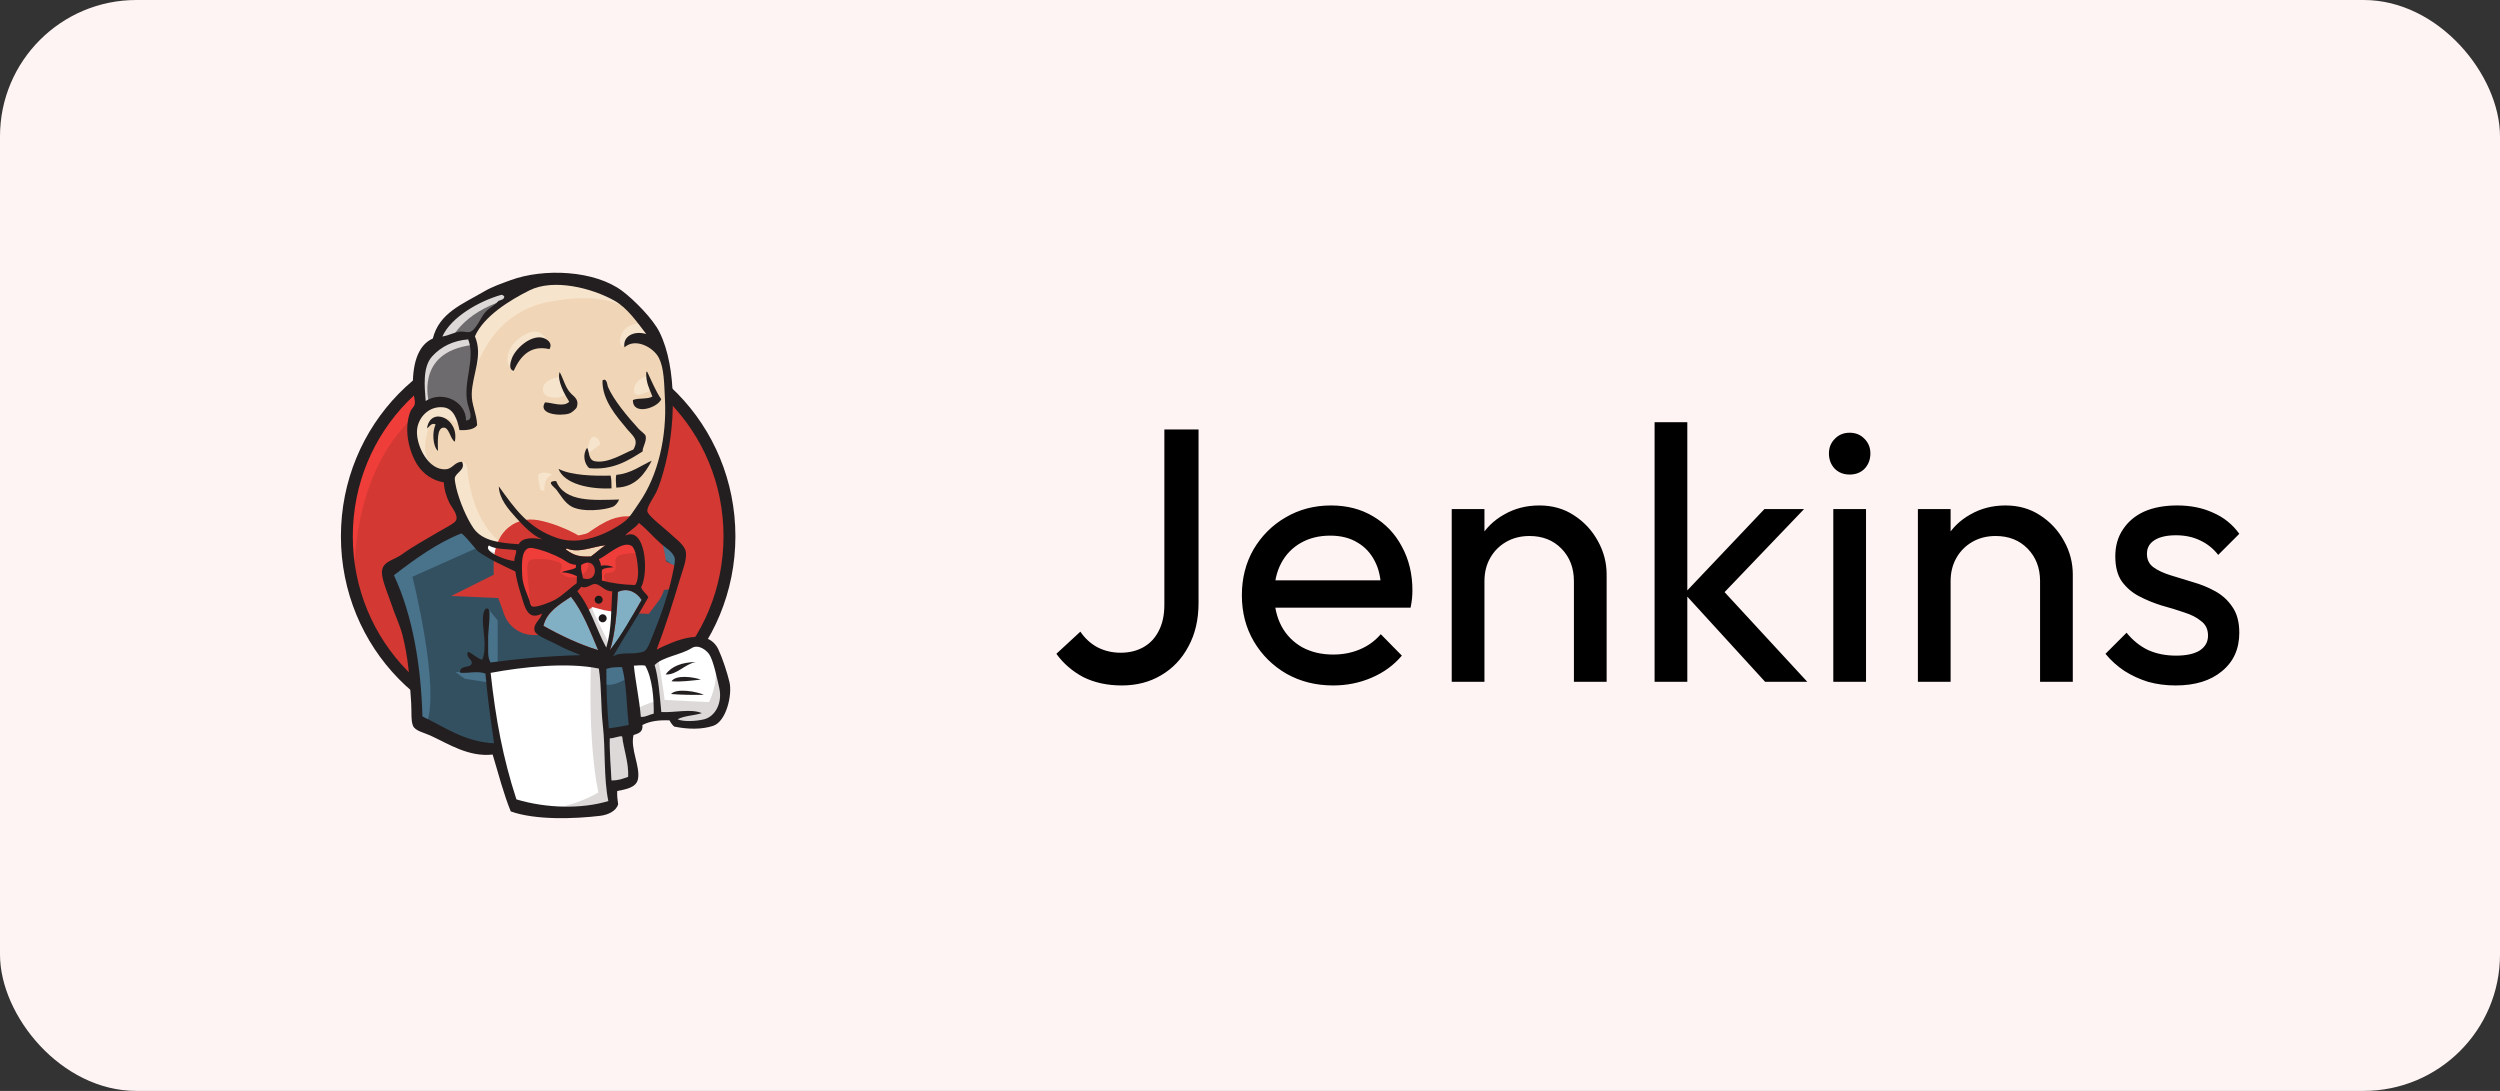 <svg width="110" height="48" viewBox="0 0 110 48" fill="none" xmlns="http://www.w3.org/2000/svg">
<rect x="0" y="0" width="110" height="48" fill="#333333" stroke="none"/>
<rect width="110" height="48" rx="6" fill="#FFF4F4"/>
<path d="M49.36 30.16C48.72 30.16 48.155 30.037 47.664 29.792C47.184 29.536 46.789 29.195 46.48 28.768L47.536 27.792C47.739 28.091 47.989 28.32 48.288 28.48C48.597 28.64 48.939 28.72 49.312 28.72C49.685 28.72 50.016 28.64 50.304 28.48C50.592 28.32 50.816 28.085 50.976 27.776C51.147 27.456 51.232 27.067 51.232 26.608V18.896H52.736V26.528C52.736 27.264 52.587 27.904 52.288 28.448C52 28.992 51.6 29.413 51.088 29.712C50.587 30.011 50.011 30.16 49.36 30.16ZM58.658 30.16C57.901 30.16 57.218 29.989 56.61 29.648C56.002 29.296 55.522 28.821 55.17 28.224C54.818 27.627 54.642 26.949 54.642 26.192C54.642 25.445 54.812 24.773 55.154 24.176C55.506 23.579 55.975 23.109 56.562 22.768C57.159 22.416 57.826 22.24 58.562 22.24C59.266 22.24 59.885 22.4 60.418 22.72C60.962 23.04 61.383 23.483 61.682 24.048C61.991 24.613 62.146 25.253 62.146 25.968C62.146 26.075 62.141 26.192 62.13 26.32C62.119 26.437 62.098 26.576 62.066 26.736H55.65V25.536H61.298L60.77 26C60.77 25.488 60.679 25.056 60.498 24.704C60.316 24.341 60.06 24.064 59.73 23.872C59.399 23.669 58.999 23.568 58.53 23.568C58.039 23.568 57.607 23.675 57.234 23.888C56.861 24.101 56.572 24.4 56.37 24.784C56.167 25.168 56.066 25.621 56.066 26.144C56.066 26.677 56.172 27.147 56.386 27.552C56.599 27.947 56.903 28.256 57.298 28.48C57.693 28.693 58.146 28.8 58.658 28.8C59.084 28.8 59.474 28.725 59.826 28.576C60.188 28.427 60.498 28.203 60.754 27.904L61.682 28.848C61.319 29.275 60.871 29.6 60.338 29.824C59.815 30.048 59.255 30.16 58.658 30.16ZM69.252 30V25.568C69.252 24.992 69.071 24.517 68.708 24.144C68.345 23.771 67.876 23.584 67.3 23.584C66.916 23.584 66.575 23.669 66.276 23.84C65.977 24.011 65.743 24.245 65.572 24.544C65.401 24.843 65.316 25.184 65.316 25.568L64.724 25.232C64.724 24.656 64.852 24.144 65.108 23.696C65.364 23.248 65.721 22.896 66.18 22.64C66.639 22.373 67.156 22.24 67.732 22.24C68.308 22.24 68.815 22.384 69.252 22.672C69.7 22.96 70.052 23.339 70.308 23.808C70.564 24.267 70.692 24.757 70.692 25.28V30H69.252ZM63.876 30V22.4H65.316V30H63.876ZM77.666 30L74.114 26.112L77.634 22.4H79.378L75.458 26.496L75.522 25.664L79.522 30H77.666ZM72.802 30V18.576H74.242V30H72.802ZM80.665 30V22.4H82.105V30H80.665ZM81.385 20.88C81.118 20.88 80.9 20.795 80.729 20.624C80.558 20.443 80.473 20.219 80.473 19.952C80.473 19.696 80.558 19.483 80.729 19.312C80.9 19.131 81.118 19.04 81.385 19.04C81.652 19.04 81.871 19.131 82.041 19.312C82.212 19.483 82.297 19.696 82.297 19.952C82.297 20.219 82.212 20.443 82.041 20.624C81.871 20.795 81.652 20.88 81.385 20.88ZM89.763 30V25.568C89.763 24.992 89.582 24.517 89.219 24.144C88.857 23.771 88.387 23.584 87.811 23.584C87.427 23.584 87.086 23.669 86.787 23.84C86.489 24.011 86.254 24.245 86.083 24.544C85.913 24.843 85.827 25.184 85.827 25.568L85.235 25.232C85.235 24.656 85.363 24.144 85.619 23.696C85.875 23.248 86.233 22.896 86.691 22.64C87.15 22.373 87.667 22.24 88.243 22.24C88.819 22.24 89.326 22.384 89.763 22.672C90.211 22.96 90.563 23.339 90.819 23.808C91.075 24.267 91.203 24.757 91.203 25.28V30H89.763ZM84.387 30V22.4H85.827V30H84.387ZM95.729 30.16C95.302 30.16 94.897 30.107 94.513 30C94.139 29.883 93.793 29.723 93.473 29.52C93.153 29.307 92.876 29.056 92.641 28.768L93.569 27.84C93.846 28.181 94.166 28.437 94.529 28.608C94.891 28.768 95.297 28.848 95.745 28.848C96.193 28.848 96.54 28.773 96.785 28.624C97.03 28.464 97.153 28.245 97.153 27.968C97.153 27.691 97.052 27.477 96.849 27.328C96.657 27.168 96.406 27.04 96.097 26.944C95.787 26.837 95.457 26.736 95.105 26.64C94.763 26.533 94.438 26.4 94.129 26.24C93.82 26.08 93.564 25.861 93.361 25.584C93.169 25.307 93.073 24.939 93.073 24.48C93.073 24.021 93.185 23.627 93.409 23.296C93.633 22.955 93.942 22.693 94.337 22.512C94.742 22.331 95.228 22.24 95.793 22.24C96.39 22.24 96.918 22.347 97.377 22.56C97.846 22.763 98.23 23.072 98.529 23.488L97.601 24.416C97.388 24.139 97.121 23.925 96.801 23.776C96.492 23.627 96.139 23.552 95.745 23.552C95.329 23.552 95.009 23.627 94.785 23.776C94.572 23.915 94.465 24.112 94.465 24.368C94.465 24.624 94.561 24.821 94.753 24.96C94.945 25.099 95.195 25.216 95.505 25.312C95.825 25.408 96.156 25.509 96.497 25.616C96.838 25.712 97.163 25.845 97.473 26.016C97.782 26.187 98.033 26.416 98.225 26.704C98.427 26.992 98.529 27.371 98.529 27.84C98.529 28.555 98.273 29.12 97.761 29.536C97.26 29.952 96.582 30.16 95.729 30.16Z" fill="black"/>
<path fill-rule="evenodd" clip-rule="evenodd" d="M32.096 23.565C32.096 28.32 28.328 32.175 23.679 32.175C19.03 32.175 15.262 28.32 15.262 23.565C15.262 18.81 19.03 14.955 23.679 14.955C28.328 14.955 32.096 18.81 32.096 23.565Z" fill="#D33833"/>
<path d="M15.605 25.697C15.605 25.697 14.996 16.719 23.269 16.462L22.692 15.5L18.203 17.007L16.92 18.482L15.798 20.631L15.156 23.132L15.349 24.799" fill="#EF3D3A"/>
<path d="M17.914 17.692C16.437 19.203 15.523 21.289 15.523 23.597C15.523 25.905 16.437 27.991 17.914 29.502C19.391 31.013 21.427 31.945 23.679 31.945C25.93 31.945 27.966 31.013 29.444 29.502C30.921 27.991 31.835 25.905 31.835 23.597C31.835 21.289 30.921 19.203 29.444 17.692C27.966 16.181 25.93 15.249 23.679 15.249C21.427 15.249 19.391 16.181 17.914 17.692ZM17.54 29.868C15.97 28.263 15 26.044 15 23.597C15 21.15 15.97 18.932 17.54 17.326C19.109 15.721 21.281 14.726 23.679 14.726C26.076 14.726 28.249 15.721 29.817 17.326C31.387 18.932 32.358 21.15 32.358 23.597C32.358 26.044 31.387 28.263 29.817 29.868C28.249 31.473 26.076 32.468 23.679 32.468C21.281 32.468 19.109 31.473 17.54 29.868Z" fill="#231F20"/>
<path fill-rule="evenodd" clip-rule="evenodd" d="M27.223 23.613L25.94 23.805L24.208 23.997L23.086 24.029L21.996 23.997L21.162 23.741L20.424 22.939L19.847 21.304L19.719 20.951L18.949 20.695L18.5 19.957L18.18 18.899L18.532 17.969L19.366 17.68L20.04 18.001L20.36 18.707L20.745 18.642L20.873 18.482L20.745 17.745L20.713 16.815L20.905 15.532L20.898 14.799L21.483 13.865L22.509 13.127L24.304 12.357L26.292 12.646L28.024 13.897L28.826 15.179L29.339 16.109L29.467 18.418L29.082 20.406L28.377 22.17L27.703 23.1" fill="#F0D6B7"/>
<path fill-rule="evenodd" clip-rule="evenodd" d="M26.133 29.16L21.547 29.353V30.122L21.932 32.816L21.739 33.04L18.533 31.95L18.308 31.565L17.988 27.942L17.25 25.761L17.09 25.248L19.655 23.485L20.457 23.164L21.162 24.03L21.771 24.575L22.477 24.799L22.798 24.895L23.182 26.563L23.471 26.916L24.209 26.659L23.695 27.653L26.485 28.968L26.133 29.16Z" fill="#335061"/>
<path fill-rule="evenodd" clip-rule="evenodd" d="M18.531 17.969L19.364 17.68L20.038 18.001L20.358 18.706L20.743 18.642L20.839 18.258L20.647 17.52L20.839 15.756L20.679 14.794L21.256 14.121L22.507 13.127L22.154 12.646L20.39 13.512L19.653 14.089L19.236 14.987L18.595 15.853L18.402 16.879L18.531 17.969Z" fill="#6D6B6D"/>
<path fill-rule="evenodd" clip-rule="evenodd" d="M19.847 14.955C19.847 14.955 20.328 13.768 22.252 13.191C24.176 12.614 22.348 12.774 22.348 12.774L20.264 13.576L19.462 14.378L19.109 15.019L19.847 14.955Z" fill="#DCD9D8"/>
<path fill-rule="evenodd" clip-rule="evenodd" d="M18.883 17.745C18.883 17.745 18.21 15.5 20.775 15.179L20.679 14.794L18.916 15.211L18.402 16.879L18.531 17.969L18.883 17.745Z" fill="#DCD9D8"/>
<path fill-rule="evenodd" clip-rule="evenodd" d="M19.91 20.727L20.33 20.32C20.33 20.32 20.52 20.342 20.552 20.566C20.584 20.791 20.68 22.811 22.059 23.901C22.184 24.001 21.032 23.741 21.032 23.741L20.006 22.138" fill="#F7E4CD"/>
<path fill-rule="evenodd" clip-rule="evenodd" d="M25.81 20.117C25.81 20.117 25.885 19.145 26.147 19.22C26.408 19.295 26.408 19.557 26.408 19.557C26.408 19.557 25.773 19.968 25.81 20.117Z" fill="#F7E4CD"/>
<path d="M28.474 16.558C28.474 16.558 27.946 16.67 27.897 17.136C27.849 17.601 28.474 17.232 28.571 17.2" fill="#F7E4CD"/>
<path d="M24.592 16.59C24.592 16.59 23.887 16.686 23.887 17.135C23.887 17.584 24.689 17.552 24.913 17.36" fill="#F7E4CD"/>
<path fill-rule="evenodd" clip-rule="evenodd" d="M20.233 18.675C20.233 18.675 19.014 17.937 18.886 18.643C18.758 19.348 18.469 19.861 19.078 20.599L18.661 20.47L18.277 19.476L18.148 18.514L18.886 17.745L19.72 17.809L20.201 18.194L20.233 18.675Z" fill="#F7E4CD"/>
<path fill-rule="evenodd" clip-rule="evenodd" d="M20.81 16.654C20.81 16.654 21.355 13.832 24.113 13.287C26.383 12.839 27.576 13.383 28.025 13.897C28.025 13.897 26.005 11.492 24.081 12.229C22.157 12.967 20.746 14.313 20.778 15.179C20.832 16.654 20.81 16.654 20.81 16.654Z" fill="#F7E4CD"/>
<path fill-rule="evenodd" clip-rule="evenodd" d="M28.247 14.217C28.247 14.217 27.317 14.185 27.285 15.019C27.285 15.019 27.285 15.147 27.349 15.275C27.349 15.275 28.087 14.442 28.536 14.891" fill="#F7E4CD"/>
<path fill-rule="evenodd" clip-rule="evenodd" d="M24.177 15.362C24.177 15.362 24.017 14.082 22.926 14.826C22.221 15.307 22.285 15.981 22.413 16.109C22.541 16.238 22.506 16.496 22.604 16.319C22.701 16.141 22.669 15.564 23.022 15.404C23.375 15.243 23.953 15.064 24.177 15.362Z" fill="#F7E4CD"/>
<path fill-rule="evenodd" clip-rule="evenodd" d="M21.162 24.029L18.148 25.376C18.148 25.376 19.399 30.347 18.757 31.886L18.308 31.726L18.276 29.834L17.443 26.242L17.09 25.248L20.232 23.132L21.162 24.029Z" fill="#49728B"/>
<path fill-rule="evenodd" clip-rule="evenodd" d="M21.47 26.779L21.898 27.3V29.224H21.384C21.384 29.224 21.32 27.878 21.32 27.717C21.32 27.557 21.384 26.98 21.384 26.98" fill="#49728B"/>
<path fill-rule="evenodd" clip-rule="evenodd" d="M21.482 29.513L20.039 29.577L20.456 29.866L21.482 30.026" fill="#49728B"/>
<path fill-rule="evenodd" clip-rule="evenodd" d="M26.422 29.192L27.608 29.16L27.897 32.11L26.678 32.27L26.422 29.192Z" fill="#335061"/>
<path fill-rule="evenodd" clip-rule="evenodd" d="M26.742 29.192L28.538 29.096C28.538 29.096 29.275 27.236 29.275 27.14C29.275 27.044 29.917 24.446 29.917 24.446L28.474 22.939L28.185 22.683L27.416 23.452V26.434L26.742 29.192Z" fill="#335061"/>
<path fill-rule="evenodd" clip-rule="evenodd" d="M27.544 28.968L26.422 29.192L26.582 30.09C26.999 30.282 27.704 29.769 27.704 29.769" fill="#49728B"/>
<path fill-rule="evenodd" clip-rule="evenodd" d="M27.574 23.356L29.819 25.024L29.883 24.254L28.183 22.683L27.574 23.356Z" fill="#49728B"/>
<path fill-rule="evenodd" clip-rule="evenodd" d="M22.596 35.51L21.932 32.816L21.602 30.828L21.547 29.353L24.552 29.193L26.421 29.192L26.251 32.56L26.54 35.157L26.508 35.638L24.071 35.83L22.596 35.51Z" fill="white"/>
<path fill-rule="evenodd" clip-rule="evenodd" d="M26.005 29.16C26.005 29.16 25.845 32.495 26.326 34.868C26.326 34.868 25.364 35.477 23.953 35.638L26.647 35.541L26.967 35.349L26.583 30.09L26.486 28.968" fill="#DCD9D8"/>
<path fill-rule="evenodd" clip-rule="evenodd" d="M27.949 31.854L29.199 31.501L31.572 31.373L31.925 30.283L31.284 28.391L30.546 28.295L29.52 28.615L28.535 29.096L28.013 29L27.605 29.16" fill="white"/>
<path fill-rule="evenodd" clip-rule="evenodd" d="M27.926 31.212C27.926 31.212 28.759 30.828 28.888 30.86L28.535 29.096L28.952 28.936C28.952 28.936 29.241 30.603 29.241 30.796C29.241 30.796 31.036 30.892 31.197 30.892C31.197 30.892 31.581 30.154 31.485 29.385L31.838 30.411L31.87 30.988L31.357 31.758L30.78 31.886L29.818 31.854L29.497 31.437L28.375 31.597L28.022 31.726" fill="#DCD9D8"/>
<path d="M26.666 28.936L25.96 27.14L25.223 26.082C25.223 26.082 25.383 25.633 25.608 25.633C25.832 25.633 26.345 25.633 26.345 25.633L27.05 25.89L26.986 27.076L26.666 28.936Z" fill="white"/>
<path fill-rule="evenodd" clip-rule="evenodd" d="M26.803 28.326C26.803 28.326 25.905 26.595 25.905 26.338C25.905 26.338 26.066 25.954 26.29 26.05C26.515 26.146 26.996 26.402 26.996 26.402V25.793L25.905 25.569L25.168 25.665L26.419 28.615L26.675 28.647" fill="#DCD9D8"/>
<path d="M22.882 24.094L21.994 23.997L21.16 23.741V24.029L21.567 24.479L22.85 25.056" fill="white"/>
<path fill-rule="evenodd" clip-rule="evenodd" d="M21.452 24.19C21.452 24.19 22.446 24.607 22.766 24.511L22.798 24.895L21.901 24.703L21.355 24.319L21.452 24.19Z" fill="#DCD9D8"/>
<path fill-rule="evenodd" clip-rule="evenodd" d="M27.947 25.742C27.403 25.727 26.912 25.662 26.481 25.54C26.511 25.364 26.456 25.191 26.5 25.064C26.62 24.977 26.821 24.979 27.002 24.958C26.845 24.881 26.625 24.851 26.444 24.895C26.44 24.773 26.385 24.697 26.352 24.601C26.657 24.492 27.38 23.776 27.786 24.013C27.979 24.126 28.062 24.77 28.077 25.083C28.089 25.343 28.053 25.605 27.947 25.742Z" fill="#D33833"/>
<path d="M27.947 25.742C27.403 25.727 26.912 25.662 26.481 25.54C26.511 25.364 26.456 25.191 26.5 25.064C26.62 24.977 26.821 24.979 27.002 24.958C26.845 24.881 26.625 24.851 26.444 24.895C26.44 24.773 26.385 24.697 26.352 24.601C26.657 24.492 27.38 23.776 27.786 24.013C27.979 24.126 28.062 24.77 28.077 25.083C28.089 25.343 28.053 25.605 27.947 25.742Z" stroke="#D33833" stroke-width="2.5"/>
<path fill-rule="evenodd" clip-rule="evenodd" d="M25.346 24.853C25.345 24.894 25.343 24.936 25.341 24.977C25.171 25.089 24.897 25.087 24.71 25.181C24.985 25.193 25.202 25.259 25.389 25.353C25.385 25.456 25.381 25.56 25.377 25.664C25.065 25.877 24.781 26.194 24.414 26.394C24.241 26.489 23.633 26.732 23.448 26.689C23.344 26.665 23.334 26.535 23.293 26.413C23.204 26.152 22.999 25.736 22.981 25.342C22.959 24.845 22.909 24.012 23.444 24.115C23.876 24.197 24.379 24.396 24.713 24.579C24.918 24.691 25.036 24.829 25.346 24.853Z" fill="#D33833"/>
<path d="M25.346 24.853C25.345 24.894 25.343 24.936 25.341 24.977C25.171 25.089 24.897 25.087 24.71 25.181C24.985 25.193 25.202 25.259 25.389 25.353C25.385 25.456 25.381 25.56 25.377 25.664C25.065 25.877 24.781 26.194 24.414 26.394C24.241 26.489 23.633 26.732 23.448 26.689C23.344 26.665 23.334 26.535 23.293 26.413C23.204 26.152 22.999 25.736 22.981 25.342C22.959 24.845 22.909 24.012 23.444 24.115C23.876 24.197 24.379 24.396 24.713 24.579C24.918 24.691 25.036 24.829 25.346 24.853Z" stroke="#D33833" stroke-width="2.5"/>
<path fill-rule="evenodd" clip-rule="evenodd" d="M25.652 25.446C25.605 25.175 25.55 25.098 25.571 24.862C26.293 24.381 26.429 25.689 25.652 25.446Z" fill="#D33833"/>
<path d="M25.652 25.446C25.605 25.175 25.55 25.098 25.571 24.862C26.293 24.381 26.429 25.689 25.652 25.446Z" stroke="#D33833" stroke-width="2.5"/>
<path fill-rule="evenodd" clip-rule="evenodd" d="M26.699 25.665C26.699 25.665 26.474 25.345 26.635 25.248C26.795 25.152 26.956 25.248 27.052 25.088C27.148 24.928 27.052 24.831 27.084 24.639C27.116 24.447 27.276 24.415 27.436 24.383C27.597 24.351 28.046 24.286 28.11 24.447L27.918 23.869L27.533 23.741L26.314 24.447L26.25 24.799V25.505" fill="#EF3D3A"/>
<path fill-rule="evenodd" clip-rule="evenodd" d="M23.333 26.723C23.295 26.223 23.254 25.723 23.209 25.223C23.141 24.477 23.388 24.607 24.035 24.607C24.134 24.607 24.644 24.725 24.68 24.799C24.855 25.157 24.388 25.077 24.881 25.347C25.298 25.574 26.035 25.209 25.866 24.703C25.772 24.591 25.375 24.668 25.233 24.594C24.983 24.465 24.732 24.335 24.482 24.205C24.163 24.039 23.426 23.798 23.086 24.029C22.225 24.615 23.141 26.078 23.448 26.689" fill="#EF3D3A"/>
<path fill-rule="evenodd" clip-rule="evenodd" d="M24.175 15.362C23.301 15.159 22.867 15.728 22.602 16.319C22.365 16.261 22.459 15.94 22.519 15.776C22.675 15.345 23.306 14.773 23.821 14.85C24.043 14.884 24.343 15.086 24.175 15.362Z" fill="#231F20"/>
<path fill-rule="evenodd" clip-rule="evenodd" d="M28.436 16.358C28.45 16.358 28.463 16.359 28.477 16.359C28.675 16.769 28.846 17.204 29.095 17.566C28.928 17.955 27.831 18.299 27.848 17.601C28.085 17.497 28.495 17.58 28.705 17.447C28.583 17.114 28.408 16.83 28.436 16.358Z" fill="#231F20"/>
<path fill-rule="evenodd" clip-rule="evenodd" d="M24.625 16.368C24.812 16.712 24.873 17.073 25.14 17.332C25.26 17.449 25.493 17.592 25.378 17.917C25.351 17.993 25.153 18.164 25.039 18.198C24.622 18.321 23.652 18.223 23.981 17.704C24.325 17.72 24.788 17.928 25.046 17.678C24.848 17.362 24.495 16.736 24.625 16.368Z" fill="#231F20"/>
<path fill-rule="evenodd" clip-rule="evenodd" d="M28.278 19.86C27.651 20.262 26.952 20.701 25.925 20.599C25.705 20.408 25.621 19.983 25.835 19.703C25.946 19.894 25.876 20.245 26.185 20.297C26.768 20.397 27.447 19.941 27.866 19.781C28.126 19.343 27.844 19.182 27.609 18.9C27.13 18.322 26.487 17.605 26.51 16.74C26.704 16.599 26.721 16.954 26.748 17.019C26.999 17.605 27.629 18.354 28.089 18.856C28.202 18.98 28.388 19.098 28.408 19.18C28.468 19.417 28.253 19.702 28.278 19.86Z" fill="#231F20"/>
<path fill-rule="evenodd" clip-rule="evenodd" d="M20.012 19.436C19.815 19.324 19.768 18.83 19.538 18.816C19.208 18.796 19.268 19.456 19.27 19.843C19.043 19.637 19.003 19.003 19.169 18.677C18.979 18.583 18.895 18.78 18.789 18.849C18.924 17.865 20.229 18.392 20.012 19.436Z" fill="#231F20"/>
<path fill-rule="evenodd" clip-rule="evenodd" d="M28.677 20.269C28.385 20.825 27.972 21.437 27.116 21.455C27.099 21.275 27.085 21.002 27.117 20.894C27.772 20.831 28.176 20.498 28.677 20.269Z" fill="#231F20"/>
<path fill-rule="evenodd" clip-rule="evenodd" d="M24.574 20.63C25.12 20.917 26.124 20.948 26.867 20.926C26.907 21.089 26.906 21.29 26.907 21.488C25.953 21.536 24.825 21.299 24.574 20.63Z" fill="#231F20"/>
<path fill-rule="evenodd" clip-rule="evenodd" d="M24.47 21.165C24.848 22.114 26.146 22.005 27.241 21.979C27.193 22.102 27.088 22.247 26.959 22.3C26.608 22.442 25.64 22.551 25.153 22.292C24.844 22.128 24.646 21.757 24.476 21.539C24.395 21.434 23.988 21.166 24.47 21.165Z" fill="#231F20"/>
<path fill-rule="evenodd" clip-rule="evenodd" d="M28.233 26.397C27.79 27.156 27.366 27.936 26.84 28.605C27.06 27.957 27.155 26.872 27.188 26.045C27.649 25.829 28.044 26.093 28.233 26.397Z" fill="#81B0C4"/>
<path fill-rule="evenodd" clip-rule="evenodd" d="M30.618 29.126C30.122 29.225 29.773 29.707 29.289 29.676C29.555 29.301 30.021 29.143 30.618 29.126Z" fill="#231F20"/>
<path fill-rule="evenodd" clip-rule="evenodd" d="M30.837 29.902C30.432 29.945 29.957 30.011 29.547 29.977C29.741 29.68 30.489 29.782 30.837 29.902Z" fill="#231F20"/>
<path fill-rule="evenodd" clip-rule="evenodd" d="M30.975 30.572C30.521 30.582 29.956 30.573 29.523 30.537C29.779 30.262 30.68 30.435 30.975 30.572Z" fill="#231F20"/>
<path fill-rule="evenodd" clip-rule="evenodd" d="M27.379 32.404C27.444 32.975 27.671 33.554 27.642 34.179C27.391 34.264 27.246 34.338 26.91 34.338C26.886 33.806 26.815 32.994 26.836 32.487C27.002 32.498 27.246 32.369 27.379 32.404Z" fill="#DCD9D8"/>
<path fill-rule="evenodd" clip-rule="evenodd" d="M26.645 23.99C26.417 24.139 26.223 24.325 26.003 24.484C25.517 24.508 25.252 24.45 24.895 24.171C24.9 24.149 24.936 24.159 24.938 24.131C25.458 24.363 26.12 24.037 26.645 23.99Z" fill="#F0D6B7"/>
<path fill-rule="evenodd" clip-rule="evenodd" d="M23.914 27.537C24.057 26.918 24.617 26.597 25.126 26.256C25.651 26.922 25.971 27.779 26.322 28.606C25.491 28.356 24.642 27.949 23.914 27.537Z" fill="#81B0C4"/>
<path fill-rule="evenodd" clip-rule="evenodd" d="M26.832 32.487C26.811 32.994 26.882 33.806 26.906 34.338C27.243 34.338 27.387 34.264 27.639 34.179C27.667 33.554 27.441 32.975 27.375 32.404C27.242 32.369 26.998 32.498 26.832 32.487ZM21.588 29.606C21.81 31.648 22.132 33.364 22.722 35.172C24.031 35.569 25.61 35.604 26.767 35.245C26.555 34.225 26.648 32.983 26.523 31.894C26.43 31.075 26.477 30.252 26.349 29.417C24.947 29.125 22.965 29.349 21.588 29.606ZM26.681 29.43C26.669 30.307 26.72 31.172 26.787 32.049C27.124 31.999 27.352 31.965 27.665 31.897C27.563 31.051 27.576 30.1 27.369 29.353C27.13 29.355 26.919 29.35 26.681 29.43ZM28.389 29.288C28.229 29.252 28.043 29.287 27.89 29.29C27.962 30.005 28.136 30.793 28.197 31.544C28.438 31.551 28.566 31.438 28.764 31.4C28.774 30.741 28.706 29.834 28.389 29.288ZM30.975 31.651C31.476 31.53 31.791 30.916 31.651 30.287C31.556 29.863 31.389 29.066 31.21 28.796C31.078 28.595 30.719 28.333 30.432 28.517C29.966 28.815 29.145 28.902 28.805 29.263C28.975 29.831 29.028 30.61 29.098 31.329C29.681 31.366 30.397 31.169 30.882 31.378C30.544 31.487 30.105 31.488 29.813 31.648C30.052 31.763 30.61 31.74 30.975 31.651ZM26.319 28.606C25.967 27.779 25.648 26.922 25.122 26.256C24.614 26.597 24.053 26.918 23.91 27.537C24.639 27.949 25.488 28.356 26.319 28.606ZM27.186 26.045C27.152 26.872 27.058 27.957 26.837 28.605C27.363 27.936 27.788 27.156 28.231 26.397C28.042 26.094 27.647 25.829 27.186 26.045ZM26.203 25.696C26.004 25.674 25.834 25.925 25.576 25.817C25.516 25.882 25.462 25.953 25.402 26.017C25.974 26.707 26.234 27.685 26.676 28.495C26.913 27.717 26.886 26.864 26.938 26.015C26.612 26.035 26.431 25.72 26.203 25.696ZM25.571 24.862C25.55 25.098 25.605 25.175 25.652 25.446C26.428 25.689 26.293 24.38 25.571 24.862ZM24.71 24.579C24.376 24.396 23.873 24.197 23.441 24.115C22.905 24.012 22.956 24.845 22.978 25.342C22.996 25.736 23.201 26.152 23.29 26.413C23.331 26.535 23.341 26.665 23.445 26.689C23.63 26.732 24.238 26.489 24.411 26.394C24.778 26.194 25.062 25.877 25.374 25.664C25.378 25.56 25.382 25.456 25.386 25.353C25.199 25.259 24.982 25.193 24.707 25.181C24.894 25.087 25.168 25.089 25.338 24.977C25.34 24.936 25.341 24.894 25.343 24.853C25.033 24.829 24.915 24.691 24.71 24.579ZM21.515 23.999C21.237 24.281 22.294 24.665 22.63 24.686C22.628 24.507 22.732 24.339 22.711 24.211C22.311 24.141 21.786 24.187 21.515 23.999ZM24.935 24.131C24.934 24.159 24.898 24.149 24.892 24.171C25.249 24.45 25.514 24.508 26.001 24.484C26.22 24.325 26.414 24.139 26.642 23.99C26.117 24.037 25.455 24.363 24.935 24.131ZM28.074 25.083C28.059 24.77 27.977 24.126 27.783 24.013C27.377 23.776 26.655 24.492 26.349 24.601C26.382 24.697 26.437 24.773 26.441 24.895C26.622 24.851 26.843 24.881 27 24.958C26.818 24.979 26.617 24.977 26.497 25.064C26.453 25.191 26.508 25.364 26.479 25.54C26.909 25.662 27.401 25.726 27.945 25.742C28.051 25.605 28.087 25.343 28.074 25.083ZM21.048 24.271C20.96 24.209 20.371 23.442 20.29 23.474C19.223 23.895 18.225 24.622 17.333 25.311C18.183 27.135 18.526 29.37 18.587 31.524C19.561 31.98 20.416 32.636 21.738 32.705C21.585 31.623 21.445 30.658 21.359 29.639C21.027 29.499 20.55 29.645 20.239 29.596C20.237 29.221 20.714 29.431 20.754 29.18C20.784 28.989 20.491 28.975 20.587 28.675C20.829 28.763 20.957 28.958 21.216 29.031C21.453 28.514 21.213 27.597 21.247 27.164C21.253 27.083 21.288 26.714 21.47 26.779C21.631 26.836 21.46 27.76 21.478 28.17C21.494 28.547 21.432 28.912 21.585 29.149C22.862 28.976 24.16 28.863 25.542 28.825C25.238 28.695 24.877 28.571 24.481 28.348C24.266 28.227 23.59 27.976 23.528 27.772C23.429 27.447 23.787 27.274 23.848 26.995C23.204 27.347 23.078 26.658 22.925 26.17C22.787 25.729 22.709 25.398 22.675 25.144C22.119 24.879 21.526 24.611 21.048 24.271ZM27.51 23.567C28.399 23.135 28.559 25.178 28.211 25.836C28.265 26.032 28.45 26.107 28.526 26.284C28.03 27.173 27.479 28.002 26.972 28.881C27.349 28.646 27.887 28.839 28.33 28.663C28.492 28.599 28.609 28.228 28.732 27.932C29.069 27.116 29.423 26.086 29.581 25.308C29.617 25.13 29.713 24.743 29.692 24.585C29.653 24.302 29.269 24.093 29.074 23.918C28.715 23.595 28.488 23.311 28.113 23.009C27.961 23.233 27.634 23.384 27.51 23.567ZM19.014 15.681C18.59 16.148 18.679 17.021 18.73 17.642C19.496 17.161 20.513 17.68 20.503 18.5C20.869 18.49 20.64 18.043 20.573 17.755C20.357 16.815 20.938 15.793 20.6 14.933C19.944 14.983 19.405 15.251 19.014 15.681ZM22.046 12.976C21.087 13.248 19.857 13.944 19.463 14.806C19.768 14.762 19.98 14.608 20.281 14.589C20.395 14.581 20.544 14.636 20.675 14.604C20.935 14.539 21.155 13.955 21.352 13.738C21.544 13.525 21.774 13.435 21.932 13.241C22.033 13.192 22.183 13.196 22.188 13.043C22.145 12.996 22.098 12.961 22.046 12.976ZM27.039 13.231C26.043 12.67 24.358 12.247 23.299 12.775C22.444 13.201 21.289 13.906 20.896 14.799C21.264 15.661 20.787 16.451 20.756 17.326C20.74 17.792 20.975 18.199 20.994 18.706C20.868 18.913 20.483 18.939 20.217 18.925C20.127 18.476 19.97 17.972 19.508 17.922C18.855 17.85 18.377 18.391 18.347 18.956C18.312 19.621 18.858 20.722 19.631 20.646C19.93 20.616 20.003 20.317 20.329 20.32C20.505 20.672 20.057 20.782 20.011 21.034C19.999 21.099 20.048 21.353 20.076 21.473C20.217 22.053 20.53 22.804 20.838 23.246C21.229 23.806 21.998 23.891 22.825 23.946C22.973 23.628 23.517 23.654 23.871 23.737C23.446 23.569 23.051 23.161 22.724 22.8C22.348 22.386 21.967 21.941 21.948 21.4C22.658 22.386 23.245 23.246 24.537 23.68C25.515 24.008 26.656 23.53 27.408 23.002C27.719 22.783 27.905 22.435 28.127 22.117C28.956 20.924 29.343 19.222 29.258 17.573C29.223 16.892 29.224 16.214 28.996 15.757C28.757 15.278 27.95 14.85 27.478 15.283C27.39 14.817 27.871 14.53 28.435 14.697C28.033 14.178 27.61 13.554 27.039 13.231ZM28.893 28.581C29.671 28.195 31.125 27.541 31.613 28.583C31.793 28.967 32.004 29.617 32.097 30.013C32.229 30.573 31.954 31.749 31.379 31.937C30.871 32.103 30.278 32.093 29.666 31.97C29.594 31.91 29.514 31.805 29.458 31.696C29.021 31.679 28.612 31.72 28.267 31.899C28.299 32.222 28.081 32.274 27.876 32.341C27.724 32.943 28.18 33.73 28.071 34.279C27.993 34.67 27.512 34.731 27.158 34.804C27.146 35.021 27.173 35.203 27.198 35.387C27.117 35.685 26.754 35.855 26.41 35.896C25.279 36.032 23.561 36.093 22.473 35.702C22.169 34.957 21.93 34.051 21.677 33.201C20.616 33.314 19.758 32.743 18.949 32.369C18.669 32.239 18.281 32.167 18.177 31.945C18.075 31.729 18.116 31.315 18.091 30.924C18.027 29.926 17.972 28.963 17.709 27.941C17.59 27.482 17.384 27.077 17.24 26.635C17.107 26.226 16.875 25.72 16.814 25.311C16.724 24.706 17.294 24.672 17.659 24.41C18.222 24.004 18.665 23.78 19.275 23.414C19.456 23.305 20.001 23.031 20.063 22.904C20.186 22.654 19.851 22.3 19.762 22.104C19.62 21.793 19.546 21.529 19.526 21.223C19.014 21.142 18.626 20.837 18.392 20.494C18.004 19.925 17.735 18.874 18.07 18.073C18.097 18.011 18.228 17.887 18.247 17.79C18.285 17.599 18.175 17.346 18.169 17.143C18.133 16.103 18.344 15.207 19.044 14.894C19.329 13.761 20.346 13.385 21.304 12.822C21.663 12.612 22.057 12.478 22.465 12.328C23.928 11.789 26.173 11.891 27.387 12.809C27.902 13.198 28.725 14.021 29.019 14.616C29.797 16.187 29.741 18.814 29.198 20.726C29.125 20.982 29.019 21.36 28.87 21.668C28.767 21.883 28.447 22.314 28.485 22.504C28.526 22.701 29.217 23.226 29.365 23.369C29.632 23.626 30.139 23.968 30.18 24.293C30.224 24.639 30.028 25.112 29.928 25.445C29.596 26.559 29.271 27.589 28.893 28.581Z" fill="#231F20"/>
<path fill-rule="evenodd" clip-rule="evenodd" d="M23.705 20.872C23.748 20.816 23.98 20.731 24.304 20.887C24.304 20.887 23.919 20.951 23.951 21.593L23.791 21.561C23.791 21.561 23.625 20.979 23.705 20.872Z" fill="#F7E4CD"/>
<path fill-rule="evenodd" clip-rule="evenodd" d="M26.517 26.386C26.517 26.484 26.438 26.563 26.34 26.563C26.243 26.563 26.164 26.484 26.164 26.386C26.164 26.289 26.243 26.21 26.34 26.21C26.438 26.21 26.517 26.289 26.517 26.386Z" fill="#1D1919"/>
<path fill-rule="evenodd" clip-rule="evenodd" d="M26.693 27.204C26.693 27.302 26.614 27.381 26.516 27.381C26.419 27.381 26.34 27.302 26.34 27.204C26.34 27.107 26.419 27.028 26.516 27.028C26.614 27.028 26.693 27.107 26.693 27.204Z" fill="#1D1919"/>
</svg>
